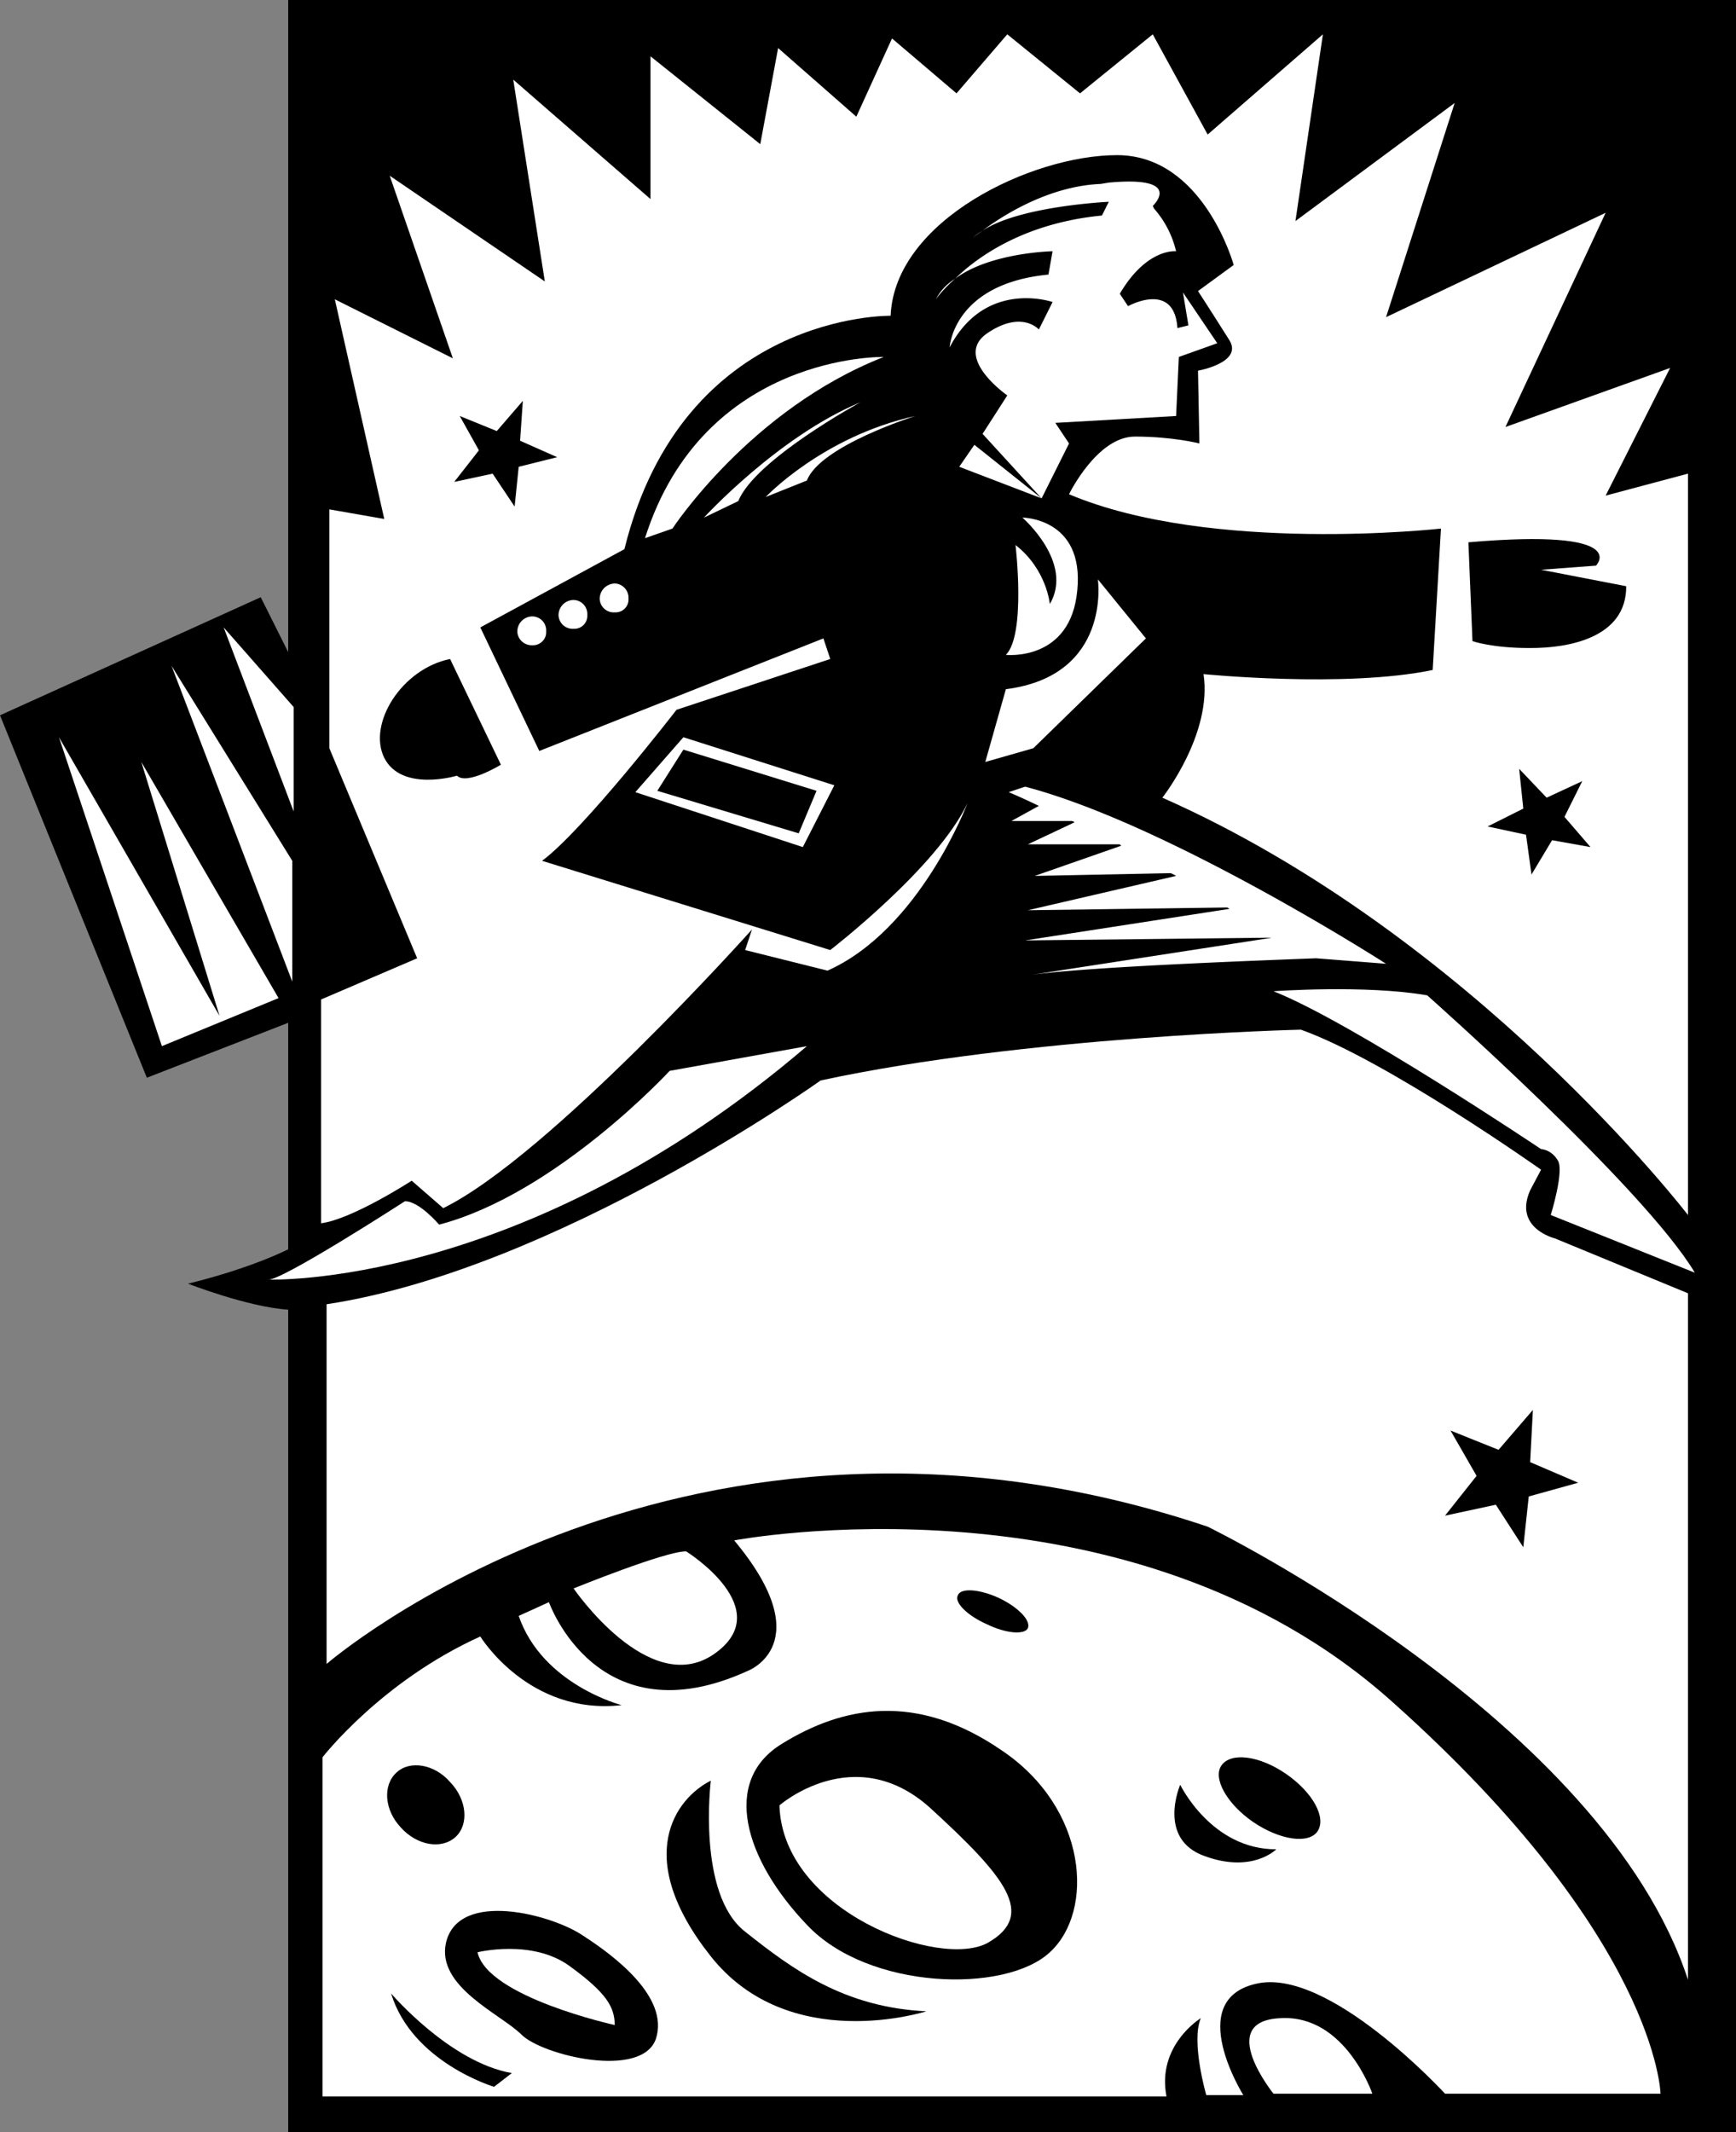 <svg xmlns="http://www.w3.org/2000/svg" width="126.5" height="155.301"><rect width="100%" height="100%" fill="#808080" stroke="none"/><path d="M21 0v47.5l-2-4-19 8.602L10.7 78.5l10.3-4V91c-1.215.59-3.625 1.598-7.3 2.5 0 0 4.304 1.688 7.3 1.898v59.903h105.5V0H21"/><path fill="#fff" d="M23.398 89.102V72.8l7-3L24 54.5V37.102l4 .699-3.602-16L33 26.1l-4.602-13.3L39.7 20.5 37.4 5.8l10 8.7V4.102l8 6.398 1.3-7 5.7 5L65 2.8l4.7 4 3.698-4.3L78.7 6.8 84 2.5l4 7.3 8.398-7.3-2 13.602L106 7.5l-5 15.602 16-7.602-7.3 15.602 12-4.301-4.7 9.3 6-1.601v54s-15.64-20.371-38.3-30.398c0 0 3.66-4.637 3-9 0 0 10.323 1.027 16.698-.301L105 38.5S88.273 40.379 77.898 36c0 0 2.043-4.203 4.801-4.2 2.742-.003 4.7.5 4.7.5l-.102-5.3s3.27-.578 2.3-2.2c-1.324-2.1-2.3-3.6-2.3-3.6l2.601-1.9s-2.207-8.003-8.5-8c-6.207-.003-16.207 4.747-16.5 11.7 0 0-15.125-.285-19.398 17L35 45.7l4.297 9L60 46.5l.5 1.5-11.203 3.7s-6.774 8.765-9.797 11l21 6.5s7.773-5.985 10-10.7c0 0-3.477 9.215-10.203 12.2l-6-1.5.5-1.5S40.023 84.214 32.297 88L30 86s-4.309 2.797-6.602 3.102"/><path fill="#fff" d="M23.797 95v26.2S50.023 98.464 88 111.2c0 0 28.773 14.015 35 33v-50l-9.703-4s-3.024-.735-1.797-3.5l.797-1.5s-11.274-7.985-17.5-10.2c0 0-20.024.465-35 3.7 0 0-19.274 13.765-36 16.3"/><path fill="#fff" d="M19.5 93.2s18.523.765 39.297-17l-10 1.8S40.523 86.965 32 89.2c0 0-1.477-1.735-2.5-1.7 0 0-9.227 5.965-10 5.7m73.297-21s6.726-.485 11.203.3c0 0 15.773 13.965 19.5 20.2L113 88.5s1.023-3.285.5-4c-.477-.785-1.203-.8-1.203-.8s-13.774-9.235-19.5-11.5m-17.5-17.7 8.203-8-3.5-4.3s1.023 7.015-6.703 8l-1.5 5.3 3.5-1"/><path fill="#fff" d="M73.297 47.7s4.726.515 5.203-4.7c.523-5.285-4-5.3-4-5.3s3.773 3.265 2 6.3c0 0-.227-2.535-2.5-4.3 0 0 .773 6.515-.703 8M66.7 30.3s-6.927 2.165-7.903 4.7l-3 1.2s4.144-4.403 10.902-5.9m-3.999-1s-7.677 4.165-8.903 7.2l-2.5 1.2s5.394-5.903 11.402-8.4M49 38.5s5.691-8.703 15.398-12.5c0 0-13.125-.285-17.398 13.2l2-.7"/><path d="m107 39.5.297 7.2s1.476.515 4.203.5c2.773.015 7.023-.735 7-4.5l-6.203-1.2 4-.3s2.726-2.735-9.297-1.7M32.797 48l3.703 7.7s-2.477 1.515-3.203.8c0 0-4.024 1.215-5.297-1.3-1.227-2.485 1.273-6.485 4.797-7.2"/><path fill="#fff" d="m49.797 53.7-3.5 4 12.203 4 2.297-4.5-11-3.5m-28.399 5.402-5.101-13.403 5.101 5.801ZM21.297 71.5v-8.8L12.5 48.5Zm-1 1.2-10-17.2L16 74 4.297 53.7l7.5 22.5 8.5-3.5m18.5-27.802A1.1 1.1 0 0 0 37.699 46c.012.55.488 1.023 1.098 1 .562.023 1.039-.45 1-1a1.019 1.019 0 0 0-1-1.102m3-1.198a1.112 1.112 0 0 0-1.098 1.1 1.031 1.031 0 0 0 1.098 1 .947.947 0 0 0 1-1 1.03 1.03 0 0 0-1-1.1m3-1.2c-.61.023-1.086.5-1.098 1.102a1.02 1.02 0 0 0 1.098 1 .937.937 0 0 0 1-1 1.04 1.04 0 0 0-1-1.102"/><path d="m38.098 29.2-.2 2.902 2.7 1.199-2.801.699-.297 2.898-1.602-2.398-2.8.602 1.8-2.301-1.398-2.5 2.7 1.097 1.898-2.199M110.7 56l2 2.102 2.597-1.204L114 59.5l1.898 2.2-2.8-.5-1.5 2.5-.399-2.9-2.8-.6L111 58.897 110.7 56m1 46.7-.2 3.8 3.5 1.5-3.602 1-.398 3.7-2-3.098-3.703.796 2.3-2.898-1.898-3.3 3.5 1.402 2.5-2.903"/><path fill="#fff" d="M121 152.5h-15.703s-8.524-9.285-13.797-8c-5.227 1.215-.902 8.102-.902 8.102h-2.7s-1.125-3.887-.398-5.602c0 0-3.227 1.965-2.5 5.7H23.5V128s4.273-5.535 11.5-8.8c0 0 3.523 5.765 10.297 5 0 0-5.774-1.485-7.5-6.5l2.203-1s3.523 10.015 14.5 5c0 0 5.273-1.985-1-9.5 0 0 28.773-5.485 48 11.8 19.273 17.215 19.5 28.5 19.5 28.5"/><path fill="#fff" d="M100 152.5h-7.203s-4.274-5.285.5-5.5c4.726-.285 6.703 5.5 6.703 5.5"/><path d="M37.297 151 36 152s-5.977-1.785-7.5-6.8c0 0 4.273 5.015 8.797 5.8m-4.5-21.2c-1.137-1.304-2.918-1.605-3.899-.698-1.03.937-.886 2.738.301 4 1.188 1.328 2.969 1.632 4 .699.98-.914.836-2.715-.402-4"/><path fill="#fff" d="M41.797 115.7s6.726-2.735 8.203-2.7c0 0 6.773 4.215 2 7.5-4.727 3.215-10.203-4.8-10.203-4.8"/><path d="M72.797 116.398c-1.438-.656-2.79-.757-3-.199-.281.5.664 1.465 2.101 2.102 1.395.683 2.743.789 3 .3.239-.574-.71-1.538-2.101-2.203M93.7 129.2c-1.907-1.313-4.009-1.606-4.7-.598-.637.921.39 2.78 2.297 4.097 1.957 1.34 4.058 1.633 4.703.7.684-.997-.344-2.856-2.3-4.2M86 130s2.273 4.715 7 4.7c0 0-1.727 1.765-5.203.5C84.273 133.964 86 130 86 130m-34.203-.3s-1.024 8.265 2.5 11c3.476 2.765 7.226 5.515 13.203 5.8 0 0-9.977 3.215-15.703-4-5.774-7.285-2.524-11.535 0-12.8M32.5 141.5c.914-3.887 7.773-2.035 10-.5 2.273 1.465 6.273 4.465 5.297 7.5-1.024 2.965-8.274 1.215-9.797-.3-1.477-1.485-6.227-3.485-5.5-6.7"/><path fill="#fff" d="M34.797 142.2s3.976-.985 6.703 1c2.773 2.015 3.273 3.015 3.297 4.3 0 0-9.274-2.035-10-5.3"/><path d="m59.5 57.602-1.3 3.097-10.302-3.097 1.899-3 9.703 3M57 127c4.418-2.723 9.773-3.785 16 .5 6.273 4.215 6.773 11.715 3.5 14.7-3.227 3.015-13.227 2.765-17.703-2-4.524-4.735-6.274-10.485-1.797-13.2"/><path fill="#fff" d="M56.797 131.5s5.476-4.785 11 .2c5.476 5.015 7.726 7.765 4.203 9.8-3.477 1.965-14.977-2.285-15.203-10M69.898 34l6 2.3L71 32.399zM68.2 21.8s.429-.652 1.398-1.5c-.61.387-1.094.887-1.399 1.5"/><path fill="#fff" d="m86.2 21.3.398 2.4-.801.198c-.23-3.476-3.598-1.597-3.598-1.597l-.601-.903c1.968-3.351 4.101-3.097 4.101-3.097a7.166 7.166 0 0 0-1.601-3.102L84 15s2.36-2.203-3.203-1.7l-.598.098c-3.863.157-7.305 2.418-8.601 3.403 2.714-1.805 9.199-2.102 9.199-2.102l-.5 1c-5.586.54-9.016 2.953-10.7 4.602 2.563-1.918 7.102-2 7.102-2L76.4 20c-6.958.672-7.2 5.3-7.2 5.3 2.617-5.003 7.5-3.3 7.5-3.3l-1 2s-1.258-1.453-3.8.3c-2.458 1.747 1.5 4.5 1.5 4.5l-1.801 2.802 4.3 4.699 2-4-1-1.5 8.801-.5.2-4.301 2.8-1-2.5-3.7m-14.602-4.5c-.243.145-.418.282-.598.4.121-.052.3-.196.598-.4m-.598.4c-.023.066-.102.1-.102.1.067-.03.102-.05.102-.1M75.2 71c4.347-.605 17.425-1.07 20.698-1.2l5.102.4S85.191 60.046 74.7 57.3l-1.2.4s.848.347 2.2 1l-2 1.1h4.398c.093.02.144.044.199.098L74.898 61.5h6.7c.062.07.105.094.101.102L75.4 63.8l9.898-.2c.133.044.254.114.402.2l-10.8 2.5 14.5-.2c.042.005.105.044.199.098l-14.9 2.302 17.899-.2c.066.013.082.024.101 0L75.2 71"/></svg>
